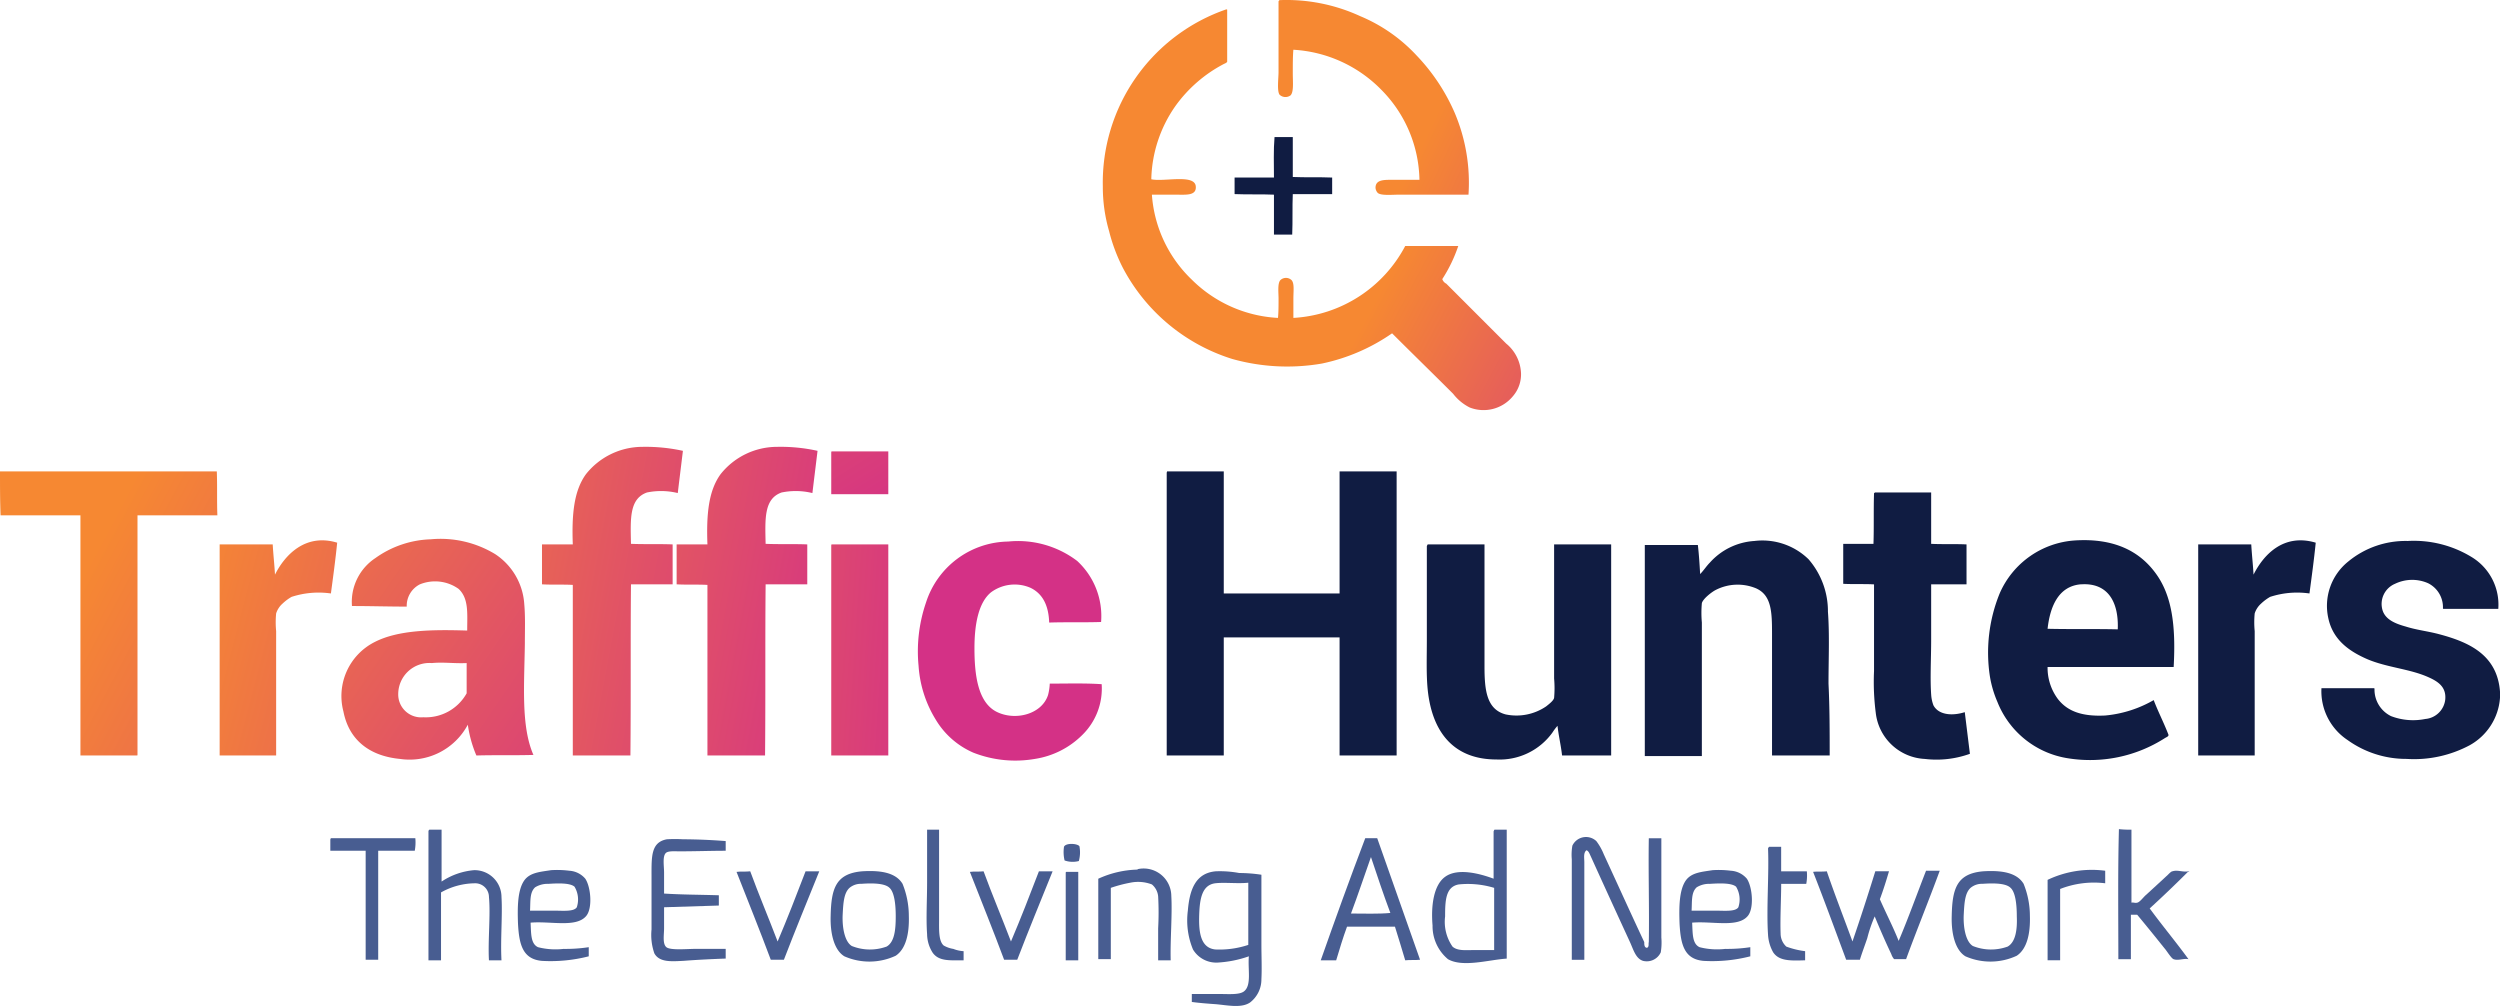 <svg xmlns="http://www.w3.org/2000/svg" xmlns:xlink="http://www.w3.org/1999/xlink" width="239.333" height="96.304" viewBox="0 0 239.333 96.304">
  <defs>
    <linearGradient id="linear-gradient" x1="-0.841" y1="4.04" x2="0.787" y2="4.826" gradientUnits="objectBoundingBox">
      <stop offset="0" stop-color="#f68832"/>
      <stop offset="1" stop-color="#d43186"/>
    </linearGradient>
    <linearGradient id="linear-gradient-2" x1="0.134" y1="1.731" x2="0.877" y2="2.113" xlink:href="#linear-gradient"/>
    <linearGradient id="linear-gradient-3" x1="-7.092" y1="-7.114" x2="0.658" y2="2.219" xlink:href="#linear-gradient"/>
    <linearGradient id="linear-gradient-4" x1="-1.123" y1="-0.817" x2="2.015" y2="0.476" xlink:href="#linear-gradient"/>
    <linearGradient id="linear-gradient-5" x1="-1.649" y1="-1.034" x2="1.489" y2="0.259" xlink:href="#linear-gradient"/>
    <linearGradient id="linear-gradient-6" x1="0.649" y1="-0.029" x2="2.683" y2="1.377" xlink:href="#linear-gradient"/>
    <linearGradient id="linear-gradient-7" x1="0.171" y1="-0.867" x2="3.933" y2="0.99" xlink:href="#linear-gradient"/>
    <linearGradient id="linear-gradient-8" x1="-0.032" y1="-1.323" x2="2.276" y2="0.49" xlink:href="#linear-gradient"/>
    <linearGradient id="linear-gradient-9" x1="-1.812" y1="-2.597" x2="0.593" y2="-0.776" xlink:href="#linear-gradient"/>
    <linearGradient id="linear-gradient-10" x1="-5.548" y1="-2.345" x2="2.202" y2="-0.453" xlink:href="#linear-gradient"/>
  </defs>
  <g id="logo" transform="translate(-1.9 -3.378)">
    <path id="Path_1" data-name="Path 1" d="M223.871,27.4v3.823c1.2.055,2.512,0,3.769.055v1.584h-3.769c-.055,1.2,0,2.567-.055,3.878h-1.748V32.916c-1.2-.055-2.512,0-3.769-.055V31.278h3.769c0-1.256-.055-2.622.055-3.878Z" transform="translate(-98.208 -10.902)" fill="#101c42"/>
    <path id="Path_2" data-name="Path 2" d="M206.455,86h5.407V97.688h11.087V86h5.462v27.2h-5.462V101.894H211.862V113.2H206.4V86.109C206.455,86.055,206.4,86,206.455,86Z" transform="translate(-92.807 -37.496)" fill="#101c42"/>
    <path id="Path_3" data-name="Path 3" d="M328,89.7h5.407v4.916c1.038.055,2.239,0,3.386.055v3.823h-3.386v5.3c0,1.857-.109,3.659,0,5.243a3.528,3.528,0,0,0,.218,1.038c.492.928,1.8,1.038,3,.655.164,1.311.328,2.676.492,3.987a9.422,9.422,0,0,1-4.315.492,4.977,4.977,0,0,1-4.7-4.424,23.117,23.117,0,0,1-.164-3.987v-8.3c-.928-.055-1.966,0-2.949-.055V94.616h2.895c.055-1.529,0-3.222.055-4.861C328,89.755,328,89.755,328,89.7Z" transform="translate(-146.631 -39.175)" fill="#101c42"/>
    <path id="Path_4" data-name="Path 4" d="M307.9,118.718H302.38V107.03c0-2.075-.055-3.659-1.529-4.315a4.6,4.6,0,0,0-3.878.164c-.328.164-1.2.819-1.311,1.256a10.524,10.524,0,0,0,0,1.857v12.78H290.2V98.564h5.079c.109.928.164,1.857.219,2.785.328-.328.6-.765.928-1.092a6.237,6.237,0,0,1,4.26-2.075,6.328,6.328,0,0,1,5.189,1.748,7.593,7.593,0,0,1,1.857,5.025c.164,2.185.055,4.533.055,6.882C307.9,114.13,307.9,116.478,307.9,118.718Z" transform="translate(-130.838 -43.014)" fill="#101c42"/>
    <path id="Path_5" data-name="Path 5" d="M368.145,110.2h-12.07a4.994,4.994,0,0,0,.983,3.059c.928,1.2,2.349,1.693,4.533,1.584a11.348,11.348,0,0,0,4.642-1.475c.437,1.147.983,2.185,1.42,3.332,0,.164-.218.218-.382.328a13.278,13.278,0,0,1-9.23,1.912,8.7,8.7,0,0,1-6.773-5.407,10.308,10.308,0,0,1-.71-2.4,15.024,15.024,0,0,1,.928-7.974,8.455,8.455,0,0,1,7.264-5.079c3.714-.218,6.117,1.038,7.646,3.113C367.981,103.323,368.364,106.218,368.145,110.2Zm-8.848-7.92c-2.239.164-3,2.239-3.222,4.26,2.185.055,4.479,0,6.718.055C362.9,103.924,361.81,102.121,359.3,102.285Z" transform="translate(-158.153 -42.967)" fill="#101c42"/>
    <path id="Path_6" data-name="Path 6" d="M398.451,98.313c-.164,1.639-.382,3.222-.6,4.861a8.336,8.336,0,0,0-3.769.328,4.559,4.559,0,0,0-.874.655,2.107,2.107,0,0,0-.6.928,8.762,8.762,0,0,0,0,1.693v11.907H387.2V98.477h5.079c.055.983.164,1.912.218,2.895C393.426,99.515,395.338,97.385,398.451,98.313Z" transform="translate(-174.859 -42.982)" fill="#101c42"/>
    <path id="Path_7" data-name="Path 7" d="M425.889,112.619v.6a5.652,5.652,0,0,1-2.895,4.533,11.313,11.313,0,0,1-6.062,1.311,9.6,9.6,0,0,1-5.626-1.8,5.6,5.6,0,0,1-2.512-4.916c0-.055,0-.055.055-.055h4.97c.055,0,.055.055.055.109a2.824,2.824,0,0,0,1.584,2.567,5.9,5.9,0,0,0,3.277.273,2.1,2.1,0,0,0,1.912-1.857c.109-1.147-.6-1.693-1.584-2.13-1.8-.819-3.987-.928-5.9-1.748-1.748-.765-3.277-1.857-3.714-3.932a5.437,5.437,0,0,1,1.912-5.407,8.609,8.609,0,0,1,5.68-1.966,10.612,10.612,0,0,1,6.117,1.529,5.325,5.325,0,0,1,2.567,4.97h-5.243a.054.054,0,0,1-.055-.055,2.57,2.57,0,0,0-1.42-2.4,3.778,3.778,0,0,0-3.168.055,2.091,2.091,0,0,0-1.2,2.512c.273.928,1.256,1.311,2.239,1.584,1.038.328,2.076.437,3.113.71C422.886,107.867,425.616,109.069,425.889,112.619Z" transform="translate(-184.656 -43.033)" fill="#101c42"/>
    <g id="Group_1" data-name="Group 1" transform="translate(107.475 3.378)">
      <path id="Path_8" data-name="Path 8" d="M226.069,3.39a16.871,16.871,0,0,1,7.7,1.529,15.512,15.512,0,0,1,5.407,3.769,18.693,18.693,0,0,1,3.659,5.516,17.134,17.134,0,0,1,1.311,7.81h-6.663c-.655,0-1.693.109-2.021-.164a.813.813,0,0,1-.218-.492c0-.819.874-.765,1.748-.765h2.458a12.525,12.525,0,0,0-3.659-8.63,12.8,12.8,0,0,0-8.411-3.823c-.055.6-.055,1.42-.055,2.294,0,.765.109,1.748-.218,2.075a.821.821,0,0,1-1.038-.055c-.273-.328-.109-1.584-.109-2.185V3.5C226.014,3.445,226.014,3.39,226.069,3.39Z" transform="translate(-209.137 -3.378)" fill="url(#linear-gradient)"/>
      <path id="Path_9" data-name="Path 9" d="M207.107,5.055v4.97c-.055.109-.218.164-.328.218a13.257,13.257,0,0,0-4.642,4.042,12.673,12.673,0,0,0-2.294,6.991c1.2.273,4.206-.546,4.26.71.055.874-.928.765-1.857.765H199.9a12.461,12.461,0,0,0,3.823,8.138,12.629,12.629,0,0,0,8.247,3.659c.055-.546.055-1.2.055-1.857,0-.546-.109-1.42.164-1.748a.775.775,0,0,1,1.092,0c.273.328.164,1.038.164,1.748v1.857a12.923,12.923,0,0,0,10.705-6.882h5.079a14.186,14.186,0,0,1-1.529,3.168.758.758,0,0,0,.382.437l5.735,5.735a3.866,3.866,0,0,1,1.42,2.84,3.184,3.184,0,0,1-.765,2.185,3.637,3.637,0,0,1-4.151,1.092,4.638,4.638,0,0,1-1.584-1.311c-1.966-1.966-3.932-3.878-5.844-5.789a18.3,18.3,0,0,1-6.718,2.895,19.466,19.466,0,0,1-8.575-.437,17.852,17.852,0,0,1-10.487-8.739,16.557,16.557,0,0,1-1.311-3.5,15.147,15.147,0,0,1-.6-4.26A17.541,17.541,0,0,1,207.052,5C207.052,5.055,207.107,5,207.107,5.055Z" transform="translate(-195.2 -4.114)" fill="url(#linear-gradient-2)"/>
    </g>
    <g id="Group_2" data-name="Group 2" transform="translate(1.9 46.147)">
      <path id="Path_10" data-name="Path 10" d="M147.655,82.5h5.407v4.1H147.6V82.609C147.6,82.555,147.6,82.5,147.655,82.5Z" transform="translate(-68.022 -82.055)" fill="url(#linear-gradient-3)"/>
      <path id="Path_11" data-name="Path 11" d="M110.39,82.075c-.164,1.365-.328,2.676-.492,4.042a6.735,6.735,0,0,0-2.949-.055c-1.693.6-1.584,2.512-1.529,4.916,1.256.055,2.676,0,3.987.055v3.823H105.42c-.055,5.407,0,10.923-.055,16.385H99.849V94.91c-.928-.055-1.966,0-2.949-.055V91.033h2.949c-.109-2.895.109-5.134,1.256-6.718a6.911,6.911,0,0,1,5.407-2.622A16.654,16.654,0,0,1,110.39,82.075Z" transform="translate(-45.013 -81.684)" fill="url(#linear-gradient-4)"/>
      <path id="Path_12" data-name="Path 12" d="M133.99,82.075c-.164,1.365-.328,2.676-.492,4.042a6.735,6.735,0,0,0-2.949-.055c-1.693.6-1.584,2.512-1.529,4.916,1.256.055,2.676,0,3.987.055v3.823H129.02c-.055,5.407,0,10.923-.055,16.385h-5.516V94.91c-.928-.055-1.966,0-2.949-.055V91.033h2.949c-.109-2.895.109-5.134,1.256-6.718a6.911,6.911,0,0,1,5.407-2.622A16.346,16.346,0,0,1,133.99,82.075Z" transform="translate(-55.724 -81.684)" fill="url(#linear-gradient-5)"/>
      <path id="Path_13" data-name="Path 13" d="M1.9,86H22.655c.055,1.311,0,2.785.055,4.206H15.063v22.939a.053.053,0,0,1-.055.055H9.6V90.206H1.955C1.9,88.785,1.9,87.42,1.9,86Z" transform="translate(-1.9 -83.643)" fill="url(#linear-gradient-6)"/>
      <path id="Path_14" data-name="Path 14" d="M51.651,98.313c-.164,1.639-.382,3.222-.6,4.861a8.336,8.336,0,0,0-3.769.328,4.559,4.559,0,0,0-.874.655,2.107,2.107,0,0,0-.6.928,8.763,8.763,0,0,0,0,1.693v11.907H40.4V98.477h5.079c.055.983.164,1.912.218,2.895C46.626,99.515,48.593,97.385,51.651,98.313Z" transform="translate(-19.372 -89.129)" fill="url(#linear-gradient-7)"/>
      <path id="Path_15" data-name="Path 15" d="M80.163,118.533c-1.748.055-3.659,0-5.462.055a11.647,11.647,0,0,1-.819-2.949,6.316,6.316,0,0,1-6.5,3.277c-2.84-.273-4.861-1.748-5.407-4.533a5.792,5.792,0,0,1,3-6.663c2.239-1.147,5.462-1.2,8.848-1.092,0-1.639.164-3.059-.819-3.987a3.881,3.881,0,0,0-3.714-.437,2.3,2.3,0,0,0-1.256,2.13c-1.748,0-3.5-.055-5.243-.055a5.021,5.021,0,0,1,2.239-4.588,9.609,9.609,0,0,1,5.3-1.8,10.078,10.078,0,0,1,6.172,1.42,6.2,6.2,0,0,1,2.785,4.806c.109,1.2.055,2.512.055,3.769C79.289,111.815,78.961,115.8,80.163,118.533Zm-9.722-8.793a2.988,2.988,0,0,0-3.222,2.949,2.193,2.193,0,0,0,2.4,2.239,4.48,4.48,0,0,0,4.151-2.294V109.74C72.571,109.794,71.534,109.63,70.441,109.74Z" transform="translate(-29.096 -89.031)" fill="url(#linear-gradient-8)"/>
      <path id="Path_16" data-name="Path 16" d="M180.334,105.983c-1.584.055-3.332,0-4.97.055-.055-1.693-.655-2.785-1.8-3.332a3.81,3.81,0,0,0-3.769.437c-1.2.983-1.584,3.059-1.584,5.353,0,2.567.328,5.134,2.075,6.063,1.8.928,4.369.273,4.97-1.584a5.149,5.149,0,0,0,.164-1.092c1.639,0,3.386-.055,4.97.055a6.212,6.212,0,0,1-1.857,4.861A8.18,8.18,0,0,1,174,119.091a11.007,11.007,0,0,1-5.9-.6,7.812,7.812,0,0,1-3.6-3.168,11.185,11.185,0,0,1-1.639-5.134,14.392,14.392,0,0,1,.71-6.063,8.389,8.389,0,0,1,7.865-5.844,9.368,9.368,0,0,1,6.609,1.857A7.17,7.17,0,0,1,180.334,105.983Z" transform="translate(-74.923 -89.207)" fill="url(#linear-gradient-9)"/>
      <path id="Path_17" data-name="Path 17" d="M147.655,98.8h5.407v20.208H147.6v-20.1C147.6,98.855,147.6,98.8,147.655,98.8Z" transform="translate(-68.022 -89.452)" fill="url(#linear-gradient-10)"/>
    </g>
    <path id="Path_18" data-name="Path 18" d="M252.1,98.8h5.407v11.633c0,2.239.164,4.151,2.021,4.642a5.047,5.047,0,0,0,3.878-.765c.273-.218.71-.546.765-.819a10.524,10.524,0,0,0,0-1.857V98.8h5.462v20.208h-4.7c-.109-.983-.328-1.857-.437-2.84a5.121,5.121,0,0,0-.492.655,6.228,6.228,0,0,1-5.353,2.567c-4.315,0-6.281-2.895-6.609-6.991-.109-1.365-.055-2.895-.055-4.424V98.964C252.043,98.855,252.043,98.8,252.1,98.8Z" transform="translate(-113.491 -43.305)" fill="#101c42"/>
    <path id="Path_19" data-name="Path 19" d="M77.109,148.8h1.147v4.97a6.6,6.6,0,0,1,3.113-1.092,2.576,2.576,0,0,1,2.622,2.567c.109,1.748-.109,4.1,0,6.063h-1.2c-.109-1.857.164-4.369,0-6.063a1.318,1.318,0,0,0-1.256-1.311,6.724,6.724,0,0,0-3.332.874v6.5H77v-12.4C77.055,148.855,77.055,148.8,77.109,148.8Z" transform="translate(-34.082 -65.996)" fill="#485d91"/>
    <path id="Path_20" data-name="Path 20" d="M258.917,148.8h1.147v12.344c-1.693.109-4.206.874-5.626.055a4.117,4.117,0,0,1-1.475-3.222c-.164-1.912.109-3.932,1.256-4.7,1.2-.819,3.277-.273,4.588.218v-4.533C258.862,148.855,258.862,148.8,258.917,148.8Zm-3.441,5.243c-1.256.218-1.311,1.529-1.311,3.059a4.165,4.165,0,0,0,.71,2.895c.492.437,1.311.328,2.185.328h1.8v-5.953A8.639,8.639,0,0,0,255.476,154.043Z" transform="translate(-113.92 -65.996)" fill="#485d91"/>
    <path id="Path_21" data-name="Path 21" d="M164.36,148.8h1.147v8.63c0,.928-.055,2.021.437,2.458a2.69,2.69,0,0,0,.928.328,3.19,3.19,0,0,0,.983.218v.874c-1.311,0-2.349.109-2.949-.71a3.356,3.356,0,0,1-.546-1.8c-.109-1.475,0-3.222,0-4.97s0-3.5,0-5.025Z" transform="translate(-73.706 -65.996)" fill="#485d91"/>
    <path id="Path_22" data-name="Path 22" d="M374.445,148.755v6.991c.164-.055.328.055.546,0,.273-.055.6-.546.874-.765.71-.655,1.311-1.2,2.075-1.912.164-.164.328-.328.437-.328.492-.164.983.109,1.529,0,.164,0,0,.055-.055.055-1.2,1.2-2.4,2.349-3.659,3.5,1.2,1.639,2.567,3.277,3.714,4.861-.437-.109-.983.164-1.42,0-.218-.055-.71-.874-.874-1.038-.874-1.092-1.8-2.239-2.622-3.222h-.6v4.26h-1.2c0-4.151-.055-8.356.055-12.453A9.263,9.263,0,0,0,374.445,148.755Z" transform="translate(-168.494 -65.951)" fill="#485d91"/>
    <path id="Path_23" data-name="Path 23" d="M284.6,160.7c.218-.109.109-.382.164-.546.055-3.222-.055-6.718,0-9.94h1.2v9.5a5.81,5.81,0,0,1-.055,1.42,1.474,1.474,0,0,1-1.693.819c-.71-.218-.929-1.092-1.256-1.8-1.256-2.731-2.512-5.462-3.769-8.247-.109-.218-.164-.437-.382-.546-.328.218-.218.765-.218,1.147v9.34h-1.2v-9.613a5.051,5.051,0,0,1,.055-1.311,1.443,1.443,0,0,1,2.294-.437,5.422,5.422,0,0,1,.71,1.256c1.311,2.84,2.567,5.626,3.878,8.411C284.325,160.369,284.325,160.7,284.6,160.7Z" transform="translate(-125.018 -66.587)" fill="#485d91"/>
    <path id="Path_24" data-name="Path 24" d="M59.855,150.3h8.083a4.339,4.339,0,0,1-.055,1.2h-3.5v10.432h-1.2V151.5H59.8v-1.092C59.855,150.355,59.8,150.355,59.855,150.3Z" transform="translate(-26.277 -66.677)" fill="#485d91"/>
    <path id="Path_25" data-name="Path 25" d="M123.2,150.644v.928c-1.42,0-2.895.055-4.424.055-.492,0-1.092-.055-1.311.164-.328.328-.164,1.256-.164,1.857v2.021c1.693.109,3.5.109,5.243.164v.983l-5.243.164V159c0,.6-.164,1.475.218,1.8s2.021.164,2.785.164H123.2v.928c-1.42.055-2.622.109-4.042.218-1.147.055-2.294.164-2.785-.71a5.348,5.348,0,0,1-.273-2.294v-5.134c0-1.857-.055-3.222,1.475-3.5a14.241,14.241,0,0,1,1.529,0C120.469,150.48,121.78,150.534,123.2,150.644Z" transform="translate(-51.827 -66.748)" fill="#485d91"/>
    <path id="Path_26" data-name="Path 26" d="M237.66,150.3h1.147l4.1,11.634c-.437.055-.983,0-1.42.055-.328-1.092-.655-2.185-.983-3.222h-4.588c-.382,1.038-.71,2.13-1.038,3.222H233.4C234.765,158.11,236.185,154.178,237.66,150.3Zm-1.365,7.21c1.256,0,2.622.055,3.769-.055-.655-1.748-1.256-3.55-1.857-5.353C237.551,153.959,236.95,155.762,236.295,157.509Z" transform="translate(-105.061 -66.677)" fill="#485d91"/>
    <path id="Path_27" data-name="Path 27" d="M189.845,151.518a3.094,3.094,0,0,1-.055,1.42,2.313,2.313,0,0,1-1.365-.055,3.429,3.429,0,0,1-.055-1.311C188.534,151.191,189.627,151.245,189.845,151.518Z" transform="translate(-84.609 -67.131)" fill="#485d91"/>
    <path id="Path_28" data-name="Path 28" d="M311.865,151.8h1.147v2.349h2.458a4.337,4.337,0,0,1-.055,1.2h-2.4c0,1.365-.109,3.386-.055,4.752a1.7,1.7,0,0,0,.546,1.256,7.924,7.924,0,0,0,1.8.437v.874c-1.475.055-2.512.055-3.059-.765a3.863,3.863,0,0,1-.492-1.693c-.164-2.458.109-5.9,0-8.247A.421.421,0,0,1,311.865,151.8Z" transform="translate(-140.596 -67.358)" fill="#485d91"/>
    <path id="Path_29" data-name="Path 29" d="M366.316,155.919v1.2a8.853,8.853,0,0,0-4.315.546v6.827h-1.2v-7.7A9.846,9.846,0,0,1,366.316,155.919Z" transform="translate(-162.878 -69.182)" fill="#485d91"/>
    <path id="Path_30" data-name="Path 30" d="M201.336,164.416h-1.2v-3.059a28.484,28.484,0,0,0,0-3.059,1.69,1.69,0,0,0-.6-1.147,3.686,3.686,0,0,0-2.075-.164,12.96,12.96,0,0,0-1.857.492v6.827h-1.2v-7.7a9.531,9.531,0,0,1,3.714-.874c.055,0,.055-.055.109-.055a2.65,2.65,0,0,1,3.168,2.567C201.5,160.1,201.282,162.449,201.336,164.416Z" transform="translate(-87.362 -69.104)" fill="#485d91"/>
    <path id="Path_31" data-name="Path 31" d="M217.113,156.416v6.663c0,1.147.055,2.294,0,3.332a2.79,2.79,0,0,1-1.092,2.239c-.819.546-2.075.273-3.222.164-.765-.055-1.529-.109-2.349-.218v-.765h2.512c.983,0,2.075.109,2.512-.273.71-.6.328-2.075.437-3.332a10.869,10.869,0,0,1-3,.6,2.6,2.6,0,0,1-2.349-1.256,7.253,7.253,0,0,1-.492-3.714c.164-1.966.71-3.6,2.676-3.769a10.068,10.068,0,0,1,2.239.164A14.531,14.531,0,0,1,217.113,156.416Zm-4.424.819c-1.256.164-1.475,1.475-1.529,2.949-.055,1.584.055,3.222,1.529,3.386a8.73,8.73,0,0,0,3.168-.437V157.18C214.874,157.29,213.563,157.126,212.689,157.235Z" transform="translate(-94.454 -69.297)" fill="#485d91"/>
    <path id="Path_32" data-name="Path 32" d="M93.884,160.906c.055,1.038,0,2.021.71,2.349a6.763,6.763,0,0,0,2.458.164,14.612,14.612,0,0,0,2.4-.164v.874a14.693,14.693,0,0,1-4.479.437c-1.857-.164-2.185-1.584-2.294-3.55-.055-1.529-.055-3.222.6-4.151.546-.765,1.529-.819,2.567-.983a9.206,9.206,0,0,1,1.748.055,2.173,2.173,0,0,1,1.529.765c.546.819.71,2.895.055,3.6C98.2,161.4,95.8,160.742,93.884,160.906Zm2.349-1.147c.765,0,1.8.109,2.075-.328a2.371,2.371,0,0,0-.218-1.966c-.437-.382-1.639-.328-2.512-.273a2.263,2.263,0,0,0-1.256.328c-.546.492-.437,1.365-.492,2.239Z" transform="translate(-41.189 -69.2)" fill="#485d91"/>
    <path id="Path_33" data-name="Path 33" d="M150.5,156.079c1.748-.109,3.222.109,3.878,1.2a8.222,8.222,0,0,1,.6,3.059c.055,1.693-.273,3.168-1.256,3.823a5.941,5.941,0,0,1-4.916.055c-.983-.6-1.365-2.185-1.311-3.878C147.55,157.718,147.987,156.3,150.5,156.079Zm-1.2,1.584c-.546.492-.6,1.475-.655,2.567-.055,1.147.164,2.567.874,3a4.667,4.667,0,0,0,3.332.055c.765-.437.874-1.639.874-2.895,0-1.038-.109-2.294-.6-2.731-.492-.492-1.912-.437-2.676-.382A1.693,1.693,0,0,0,149.3,157.663Z" transform="translate(-66.073 -69.288)" fill="#485d91"/>
    <path id="Path_34" data-name="Path 34" d="M297.483,160.906c.055,1.038,0,2.021.71,2.349a6.763,6.763,0,0,0,2.458.164,14.611,14.611,0,0,0,2.4-.164v.874a14.693,14.693,0,0,1-4.479.437c-1.857-.164-2.185-1.584-2.294-3.55-.055-1.529-.055-3.222.6-4.151.546-.765,1.529-.819,2.567-.983a9.207,9.207,0,0,1,1.748.055,2.173,2.173,0,0,1,1.529.765c.546.819.71,2.895.055,3.6C301.8,161.4,299.4,160.742,297.483,160.906Zm2.349-1.147c.765,0,1.8.109,2.075-.328a2.371,2.371,0,0,0-.218-1.966c-.437-.382-1.639-.328-2.512-.273a2.263,2.263,0,0,0-1.256.328c-.546.492-.437,1.365-.492,2.239Z" transform="translate(-133.588 -69.2)" fill="#485d91"/>
    <path id="Path_35" data-name="Path 35" d="M347,156.079c1.748-.109,3.222.109,3.878,1.2a8.222,8.222,0,0,1,.6,3.059c.055,1.693-.273,3.168-1.256,3.823a5.941,5.941,0,0,1-4.916.055c-.983-.6-1.365-2.185-1.311-3.878C344.05,157.718,344.487,156.3,347,156.079Zm-1.2,1.584c-.546.492-.6,1.475-.655,2.567-.055,1.147.164,2.567.874,3a4.667,4.667,0,0,0,3.332.055c.765-.437.929-1.639.874-2.895,0-1.038-.109-2.294-.6-2.731-.492-.492-1.857-.437-2.676-.382A1.693,1.693,0,0,0,345.8,157.663Z" transform="translate(-155.25 -69.288)" fill="#485d91"/>
    <path id="Path_36" data-name="Path 36" d="M131,156.155c.382-.055.874,0,1.311-.055.819,2.239,1.748,4.424,2.622,6.718.928-2.185,1.8-4.424,2.676-6.718h1.311c-1.147,2.84-2.294,5.626-3.386,8.466h-1.256C133.239,161.78,132.092,158.94,131,156.155Z" transform="translate(-58.589 -69.309)" fill="#485d91"/>
    <path id="Path_37" data-name="Path 37" d="M171.9,156.155c.382-.055.874,0,1.311-.055.819,2.239,1.748,4.424,2.622,6.718.928-2.185,1.8-4.424,2.676-6.718h1.311c-1.147,2.84-2.294,5.626-3.386,8.466h-1.256C174.139,161.78,172.992,158.94,171.9,156.155Z" transform="translate(-77.15 -69.309)" fill="#485d91"/>
    <path id="Path_38" data-name="Path 38" d="M188.755,156.2H189.9v8.466h-1.2v-8.356C188.7,156.255,188.7,156.2,188.755,156.2Z" transform="translate(-84.775 -69.354)" fill="#485d91"/>
    <path id="Path_39" data-name="Path 39" d="M319.7,156.109c.382-.055.874,0,1.311-.055.765,2.239,1.639,4.479,2.458,6.718.765-2.239,1.475-4.424,2.185-6.718h1.311c-.273.928-.546,1.8-.874,2.676.6,1.365,1.256,2.622,1.8,3.987.928-2.185,1.748-4.479,2.622-6.718h1.311c-1.038,2.84-2.185,5.626-3.222,8.466h-1.147a1.432,1.432,0,0,1-.273-.492c-.546-1.147-1.092-2.4-1.584-3.6a13.272,13.272,0,0,0-.71,2.075c-.218.655-.492,1.365-.71,2.075h-1.311C321.83,161.735,320.792,158.895,319.7,156.109Z" transform="translate(-144.226 -69.264)" fill="#485d91"/>
  </g>
</svg>

